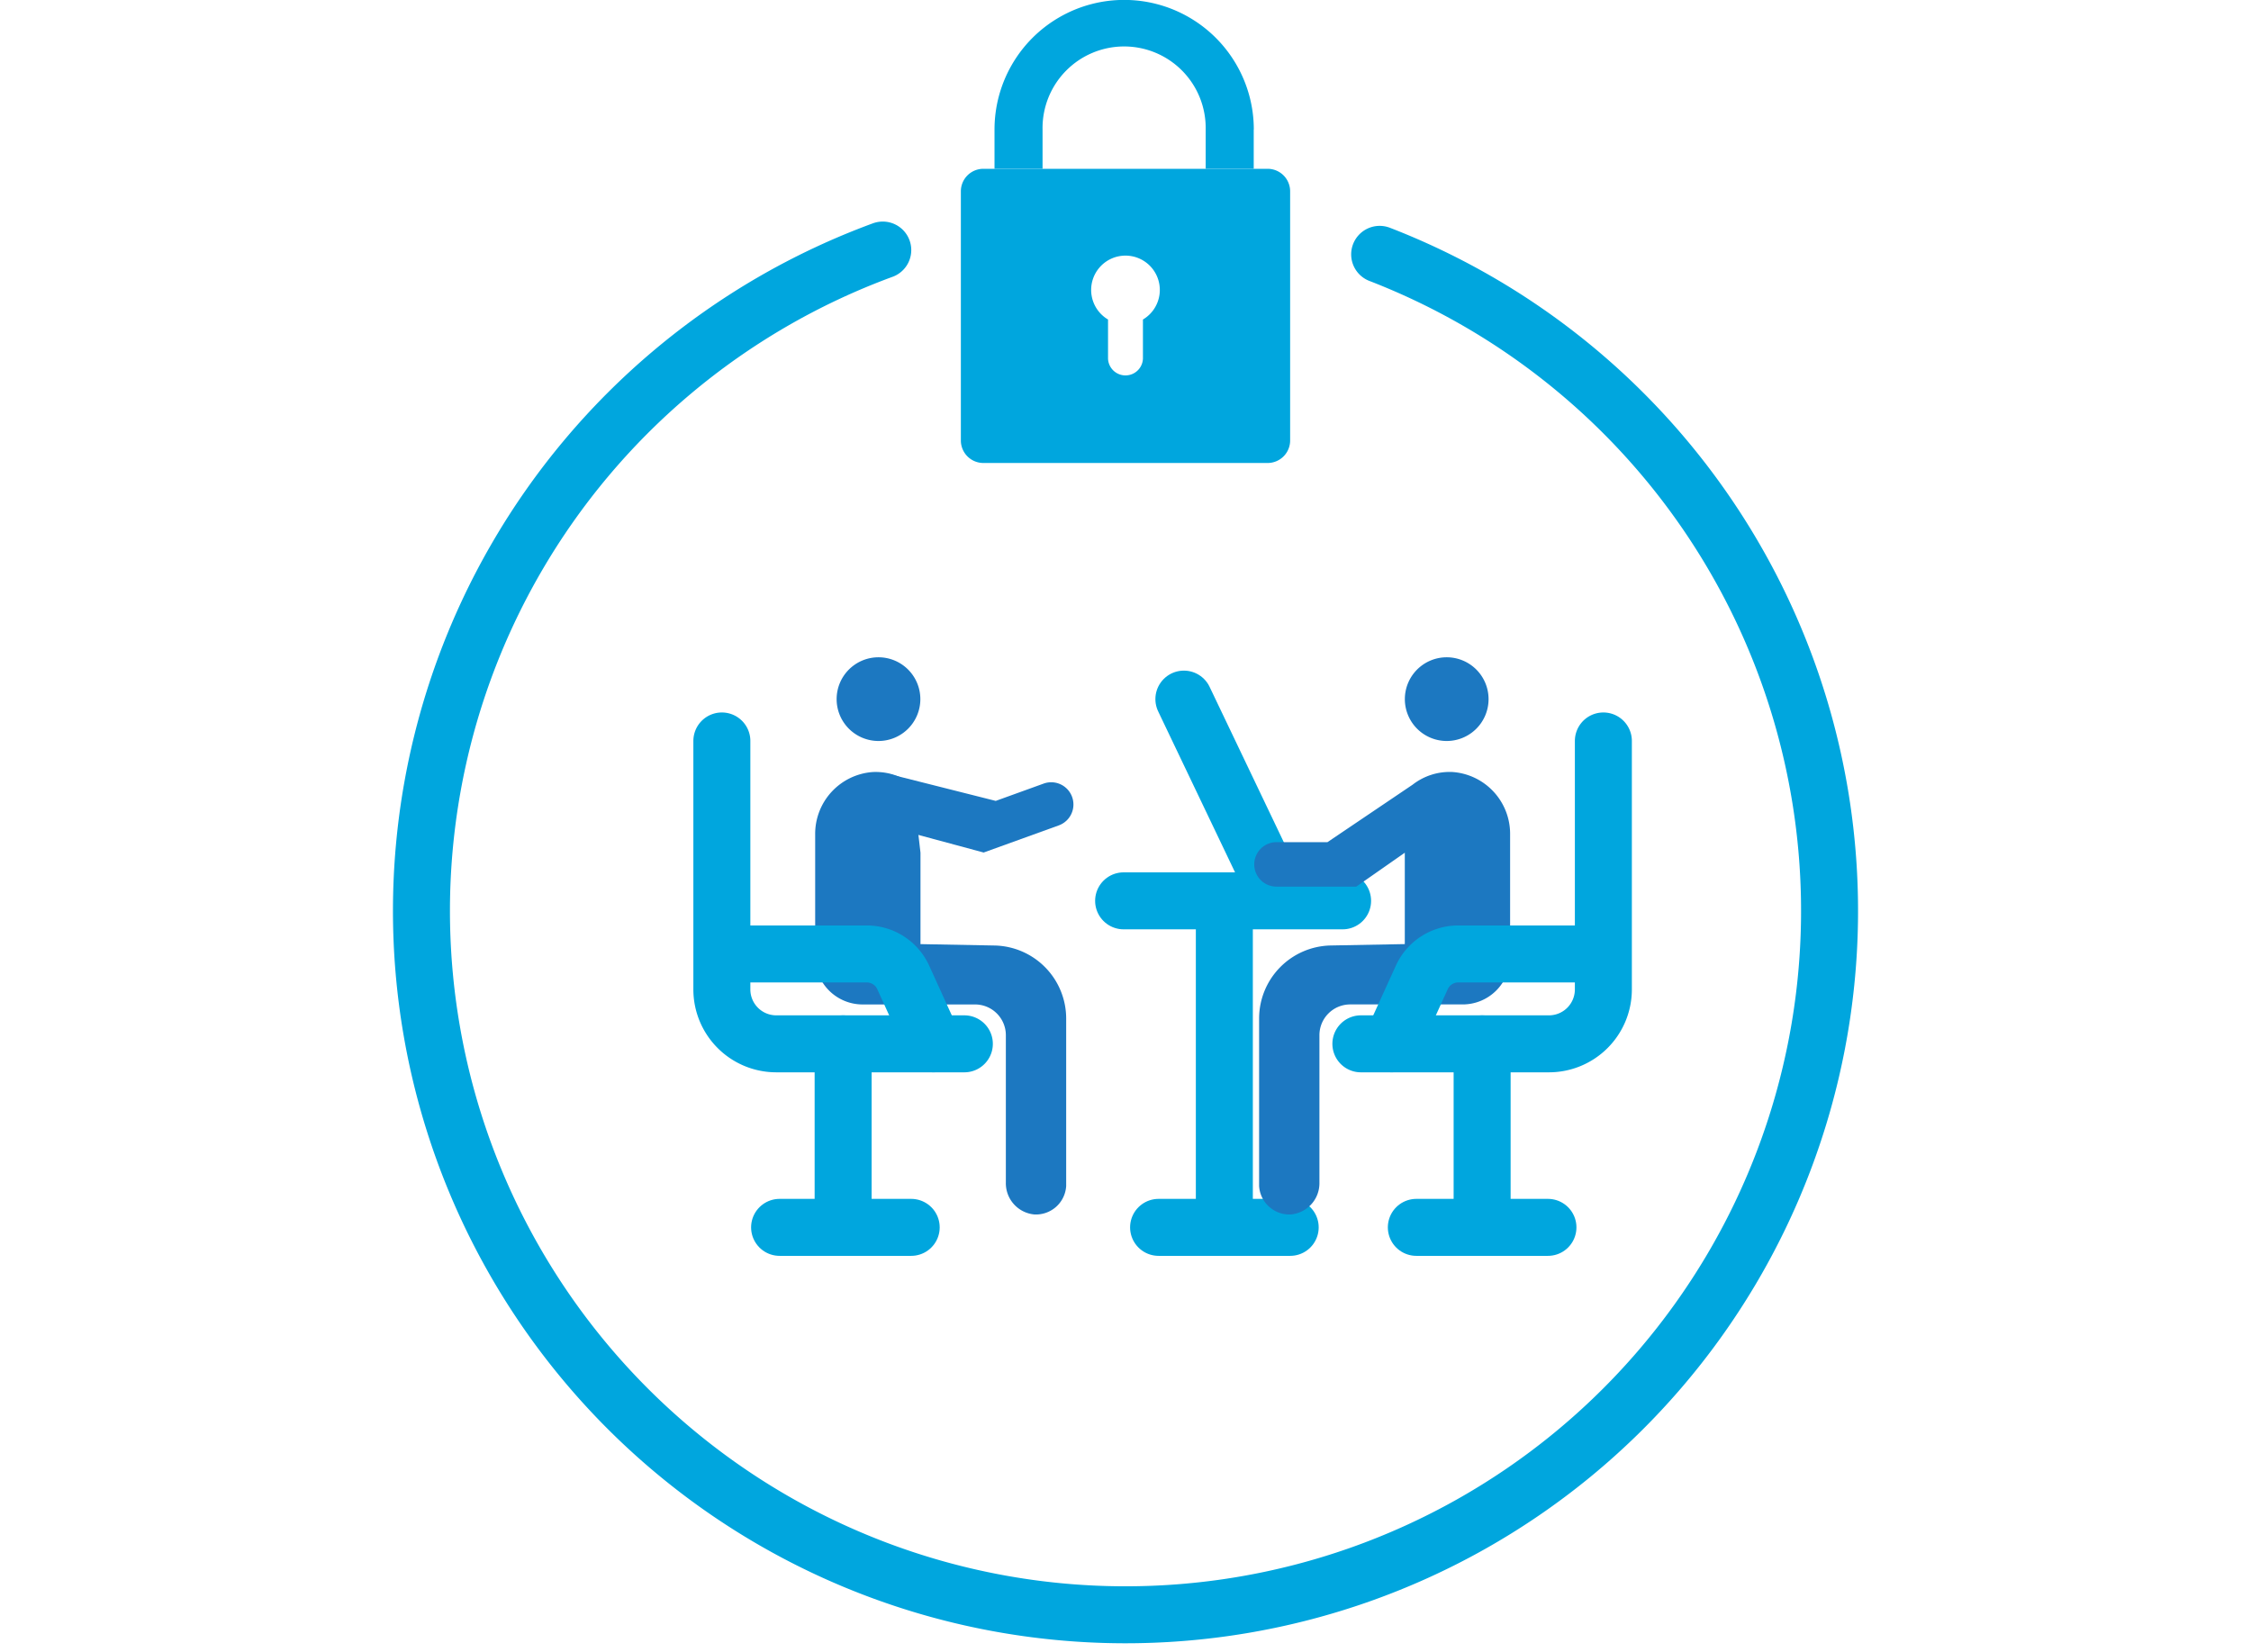 <svg xmlns="http://www.w3.org/2000/svg" xmlns:xlink="http://www.w3.org/1999/xlink" width="79" height="58" viewBox="0 0 79 58">
  <defs>
    <clipPath id="clip-アートボード_16">
      <rect width="79" height="58"/>
    </clipPath>
  </defs>
  <g id="アートボード_16" data-name="アートボード – 16" clip-path="url(#clip-アートボード_16)">
    <rect width="79" height="58" fill="rgba(255,255,255,0)"/>
    <g id="グループ_14050" data-name="グループ 14050" transform="translate(-20914.152 -2066.829)">
      <line id="線_111" data-name="線 111" x2="7.685" transform="translate(20953.586 2098.449)" fill="none" stroke="#00a6de" stroke-linecap="round" stroke-linejoin="round" stroke-width="2"/>
      <line id="線_112" data-name="線 112" x2="2.843" y2="5.953" transform="translate(20955.701 2091.368)" fill="none" stroke="#00a6de" stroke-linecap="round" stroke-linejoin="round" stroke-width="2"/>
      <line id="線_113" data-name="線 113" x2="4.619" transform="translate(20963.859 2109.91)" fill="none" stroke="#00a6de" stroke-linecap="round" stroke-linejoin="round" stroke-width="2"/>
      <line id="線_114" data-name="線 114" x2="4.619" transform="translate(20941.512 2109.91)" fill="none" stroke="#00a6de" stroke-linecap="round" stroke-linejoin="round" stroke-width="2"/>
      <line id="線_115" data-name="線 115" y2="6.441" transform="translate(20966.168 2103.469)" fill="none" stroke="#00a6de" stroke-linecap="round" stroke-linejoin="round" stroke-width="2"/>
      <line id="線_116" data-name="線 116" x2="4.619" transform="translate(20954.813 2109.91)" fill="none" stroke="#00a6de" stroke-linecap="round" stroke-linejoin="round" stroke-width="2"/>
      <line id="線_117" data-name="線 117" y2="11.461" transform="translate(20957.121 2098.449)" fill="none" stroke="#00a6de" stroke-linecap="round" stroke-linejoin="round" stroke-width="2"/>
      <path id="パス_13789" data-name="パス 13789" d="M896.05,506.114v8.721a1.91,1.91,0,0,1-1.91,1.91h-6.6" transform="translate(20074.373 1586.723)" fill="none" stroke="#00a6de" stroke-linecap="round" stroke-linejoin="round" stroke-width="2"/>
      <path id="パス_13790" data-name="パス 13790" d="M896.788,491.316a1.469,1.469,0,1,1-1.469,1.469,1.469,1.469,0,0,1,1.469-1.469" transform="translate(20068.137 1598.584)" fill="#1c78c1"/>
      <path id="パス_13791" data-name="パス 13791" d="M872.269,515.634h-2.8a.78.78,0,0,1,0-1.561h1.789l2.991-2.019,0,0a2.109,2.109,0,0,1,1.4-.443,2.175,2.175,0,0,1,2.019,2.2v4.294a1.664,1.664,0,0,1-1.664,1.664h-3.948a1.08,1.08,0,0,0-1.08,1.08v5.171a1.1,1.1,0,0,1-1,1.12,1.062,1.062,0,0,1-1.117-1c0-.018,0-.037,0-.055v-5.821a2.565,2.565,0,0,1,2.5-2.564l2.613-.049v-3.207Z" transform="translate(20089.482 1582.316)" fill="#1c78c1"/>
      <path id="パス_13792" data-name="パス 13792" d="M899.784,543.783H895.32a1.405,1.405,0,0,0-1.279.823l-1.06,2.331" transform="translate(20070.01 1556.53)" fill="none" stroke="#00a6de" stroke-linecap="round" stroke-linejoin="round" stroke-width="2"/>
      <line id="線_118" data-name="線 118" y2="6.441" transform="translate(20943.742 2103.469)" fill="none" stroke="#00a6de" stroke-linecap="round" stroke-linejoin="round" stroke-width="2"/>
      <path id="パス_13793" data-name="パス 13793" d="M759.431,506.114v8.721a1.91,1.91,0,0,0,1.91,1.91h6.6" transform="translate(20180.055 1586.723)" fill="none" stroke="#00a6de" stroke-linecap="round" stroke-linejoin="round" stroke-width="2"/>
      <path id="パス_13794" data-name="パス 13794" d="M781.21,491.316a1.469,1.469,0,1,0,1.469,1.469,1.469,1.469,0,0,0-1.469-1.469" transform="translate(20163.773 1598.584)" fill="#1c78c1"/>
      <path id="パス_13795" data-name="パス 13795" d="M779.334,512.055l0,0a2.109,2.109,0,0,0-1.4-.443,2.176,2.176,0,0,0-2.019,2.2v4.294a1.665,1.665,0,0,0,1.664,1.664h3.948a1.08,1.08,0,0,1,1.08,1.08v5.171a1.1,1.1,0,0,0,1,1.12,1.063,1.063,0,0,0,1.117-1c0-.018,0-.037,0-.055v-5.821a2.565,2.565,0,0,0-2.5-2.564l-2.613-.049v-3.207" transform="translate(20166.846 1582.316)" fill="#1c78c1"/>
      <path id="パス_13796" data-name="パス 13796" d="M762.6,543.783h4.464a1.406,1.406,0,0,1,1.279.823l1.06,2.331" transform="translate(20177.508 1556.53)" fill="none" stroke="#00a6de" stroke-linecap="round" stroke-linejoin="round" stroke-width="2"/>
      <path id="パス_13797" data-name="パス 13797" d="M783.4,513.5l3.958,1.067,2.635-.952a.78.78,0,1,0-.529-1.468h0l-1.682.608-3.5-.883,0,.005a2.109,2.109,0,0,0-1.468.059" transform="translate(20161.316 1582.186)" fill="#1c78c1"/>
      <path id="パス_13798" data-name="パス 13798" d="M831.851,379.626V381h-1.686v-1.376a2.863,2.863,0,1,0-5.725,0V381h-1.686v-1.376a4.549,4.549,0,0,1,9.1,0" transform="translate(20126.301 1691.752)" fill="#00a6de"/>
      <path id="パス_13799" data-name="パス 13799" d="M827.585,404.927h-9.976a.79.79,0,0,0-.79.79v8.746a.79.79,0,0,0,.79.79h9.976a.79.79,0,0,0,.79-.79v-8.746a.79.79,0,0,0-.79-.79m-4.376,5.29v1.374a.613.613,0,0,1-1.225,0v-1.374a1.205,1.205,0,1,1,1.225,0" transform="translate(20131.055 1667.827)" fill="#00a6de"/>
      <path id="パス_13800" data-name="パス 13800" d="M736.633,417.53a24.709,24.709,0,1,0,17.439.151" transform="translate(20208.5 1658.076)" fill="none" stroke="#00a6de" stroke-linecap="round" stroke-linejoin="round" stroke-width="2"/>
    </g>
  </g>
</svg>
